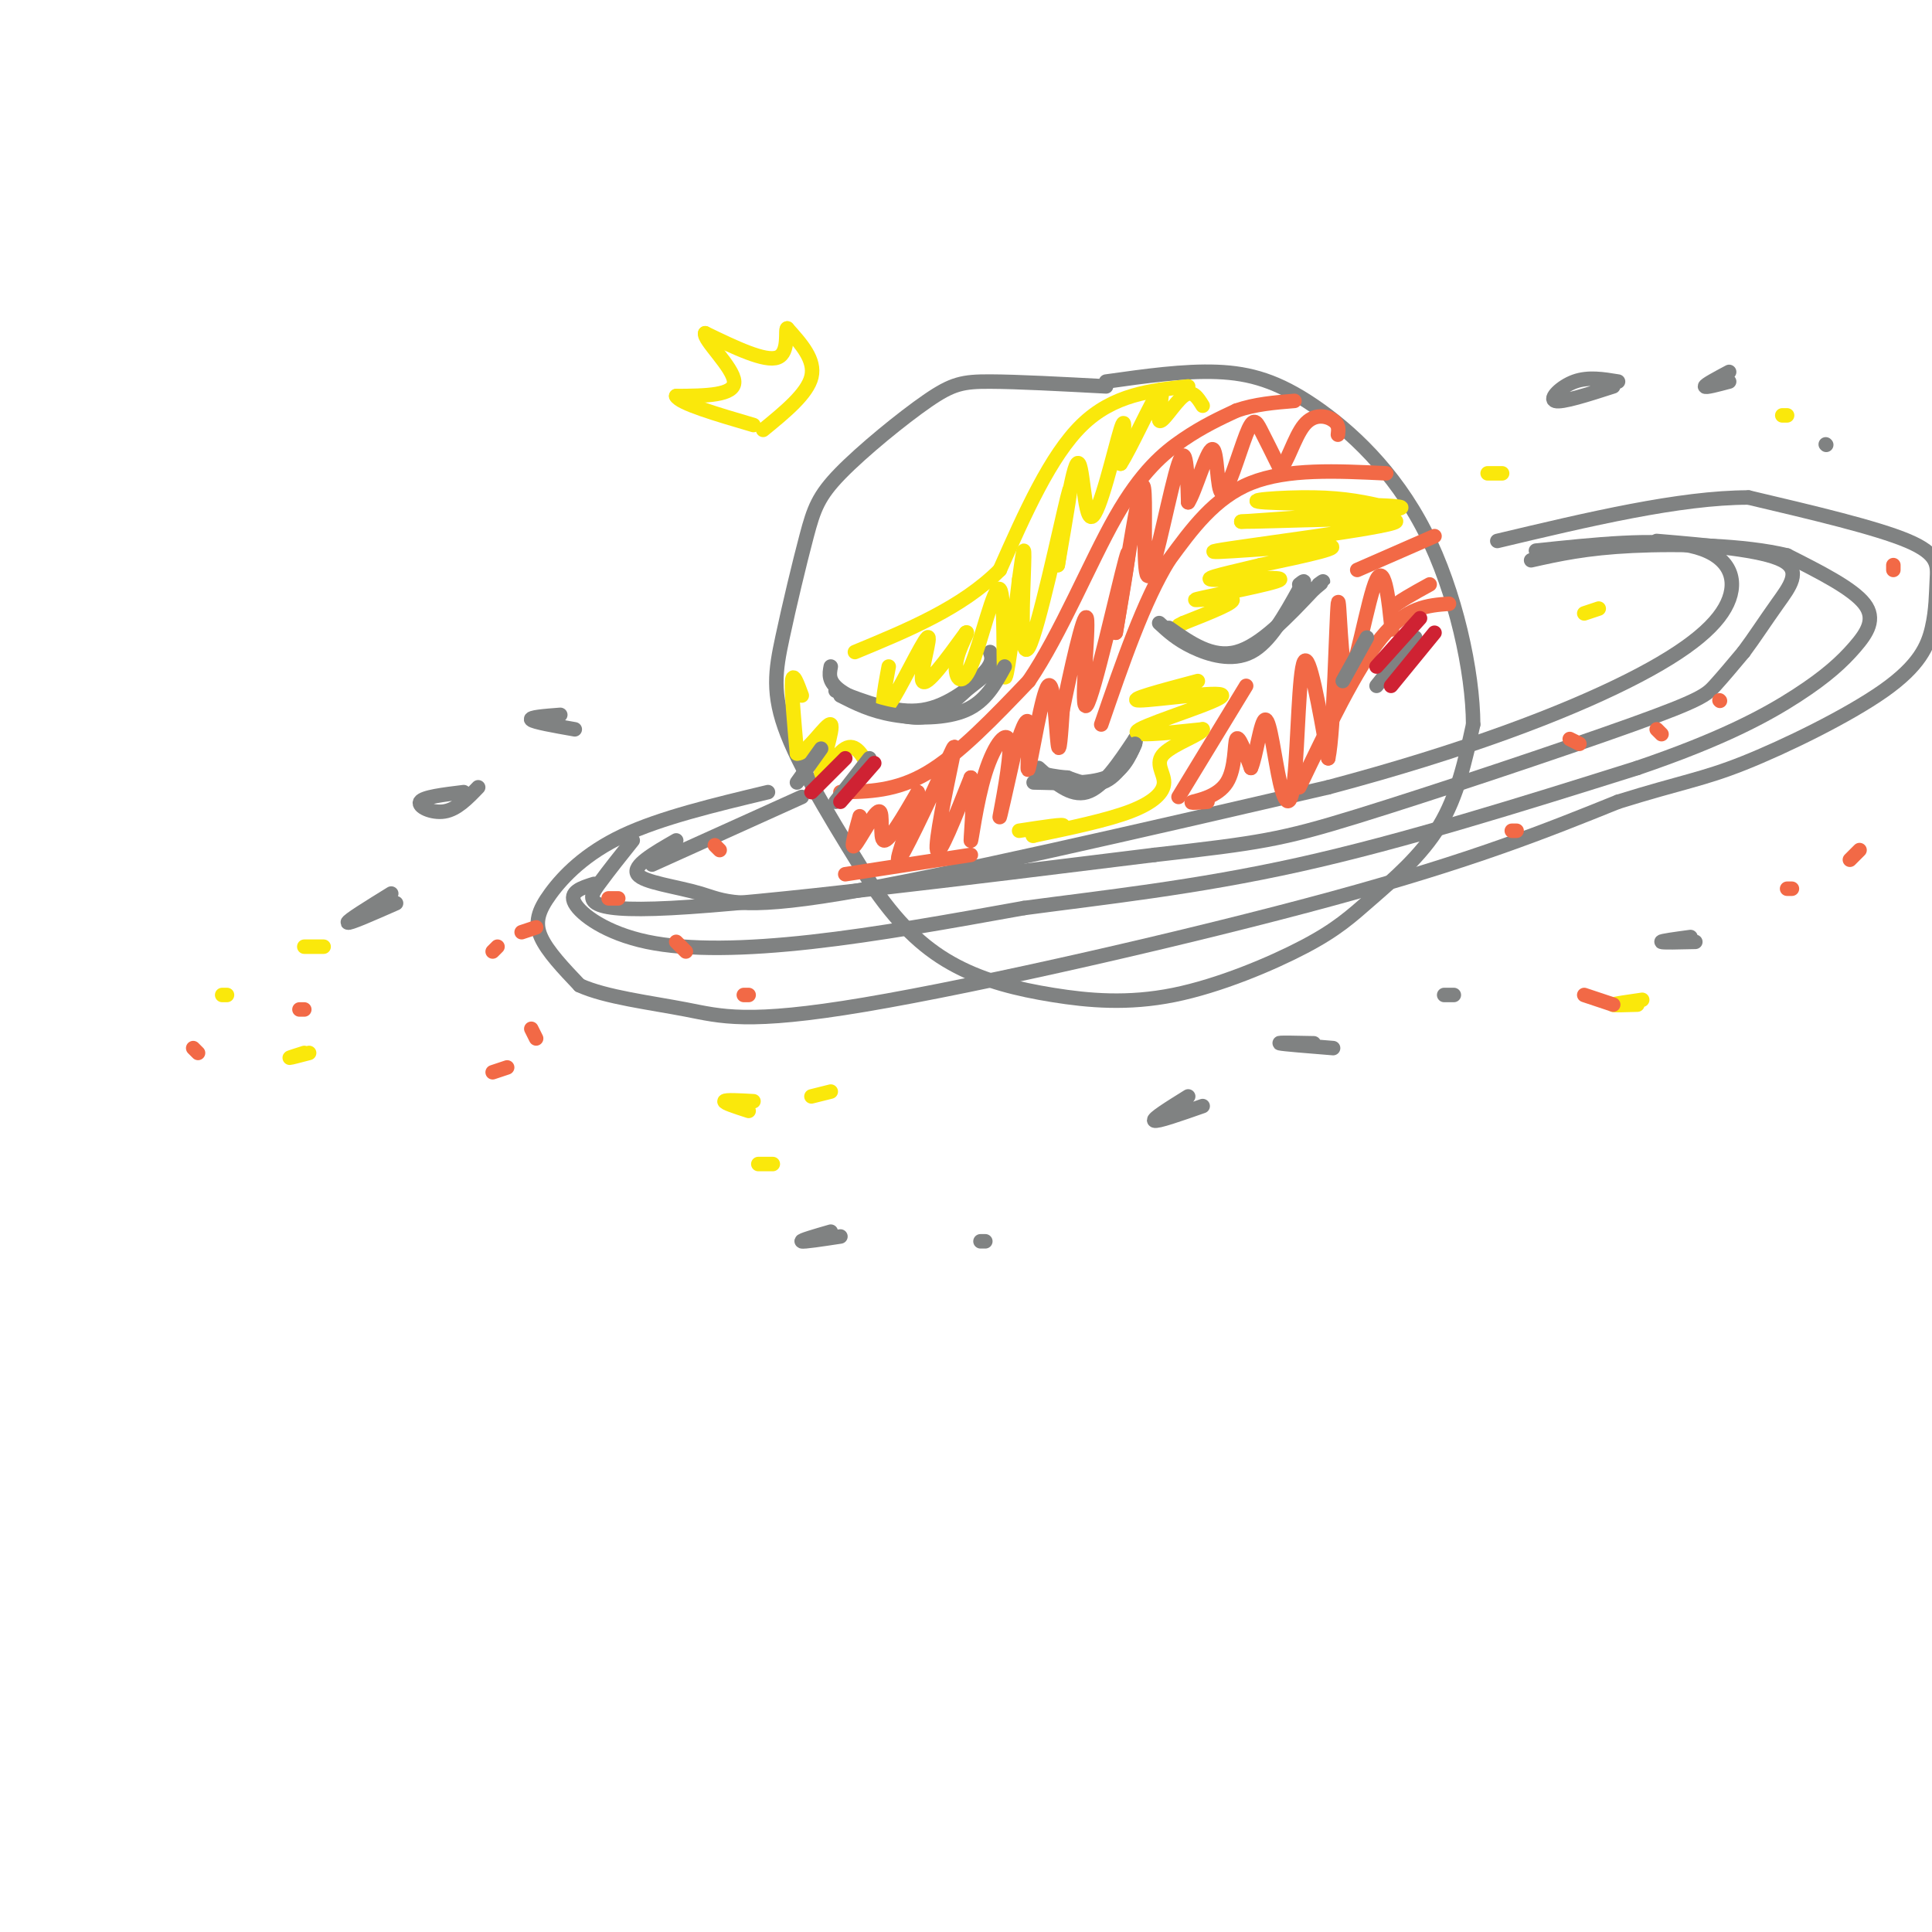 <svg viewBox='0 0 400 400' version='1.1' xmlns='http://www.w3.org/2000/svg' xmlns:xlink='http://www.w3.org/1999/xlink'><g fill='none' stroke='rgb(128,130,130)' stroke-width='3' stroke-linecap='round' stroke-linejoin='round'><path d='M229,80c-9.170,-0.488 -18.340,-0.977 -24,-1c-5.660,-0.023 -7.810,0.418 -13,4c-5.190,3.582 -13.421,10.305 -18,15c-4.579,4.695 -5.506,7.362 -7,13c-1.494,5.638 -3.556,14.249 -5,21c-1.444,6.751 -2.270,11.643 1,20c3.270,8.357 10.635,20.178 18,32'/><path d='M181,184c5.723,8.245 11.029,12.859 17,16c5.971,3.141 12.606,4.809 20,6c7.394,1.191 15.548,1.905 25,0c9.452,-1.905 20.204,-6.428 27,-10c6.796,-3.572 9.637,-6.192 14,-10c4.363,-3.808 10.246,-8.802 14,-15c3.754,-6.198 5.377,-13.599 7,-21'/><path d='M305,150c-0.033,-10.850 -3.617,-27.475 -10,-40c-6.383,-12.525 -15.565,-20.949 -23,-26c-7.435,-5.051 -13.124,-6.729 -20,-7c-6.876,-0.271 -14.938,0.864 -23,2'/><path d='M140,174c-4.589,2.637 -9.179,5.274 -8,7c1.179,1.726 8.125,2.542 13,4c4.875,1.458 7.679,3.560 29,0c21.321,-3.560 61.161,-12.780 101,-22'/><path d='M275,163c28.368,-7.534 48.789,-15.370 62,-22c13.211,-6.630 19.211,-12.054 21,-17c1.789,-4.946 -0.632,-9.413 -8,-11c-7.368,-1.587 -19.684,-0.293 -32,1'/><path d='M159,164c-11.089,2.655 -22.179,5.310 -30,9c-7.821,3.690 -12.375,8.417 -15,12c-2.625,3.583 -3.321,6.024 -2,9c1.321,2.976 4.661,6.488 8,10'/><path d='M120,204c5.337,2.453 14.678,3.585 22,5c7.322,1.415 12.625,3.112 37,-1c24.375,-4.112 67.821,-14.032 97,-22c29.179,-7.968 44.089,-13.984 59,-20'/><path d='M335,166c13.415,-4.171 17.453,-4.597 26,-8c8.547,-3.403 21.602,-9.782 29,-15c7.398,-5.218 9.138,-9.275 10,-13c0.862,-3.725 0.848,-7.118 1,-10c0.152,-2.882 0.472,-5.252 -6,-8c-6.472,-2.748 -19.736,-5.874 -33,-9'/><path d='M362,103c-14.167,0.000 -33.083,4.500 -52,9'/><path d='M172,138c-0.298,1.565 -0.595,3.131 2,5c2.595,1.869 8.083,4.042 12,5c3.917,0.958 6.262,0.702 9,-1c2.738,-1.702 5.869,-4.851 9,-8'/><path d='M204,139c1.667,-2.000 1.333,-3.000 1,-4'/><path d='M240,129c1.844,1.711 3.689,3.422 7,5c3.311,1.578 8.089,3.022 12,1c3.911,-2.022 6.956,-7.511 10,-13'/><path d='M269,122c1.667,-2.333 0.833,-1.667 0,-1'/><path d='M215,159c3.333,3.000 6.667,6.000 10,5c3.333,-1.000 6.667,-6.000 10,-11'/><path d='M235,153c0.844,0.067 -2.044,5.733 -5,8c-2.956,2.267 -5.978,1.133 -9,0'/><path d='M221,161c-2.500,-0.167 -4.250,-0.583 -6,-1'/><path d='M173,143c6.250,2.417 12.500,4.833 18,4c5.500,-0.833 10.250,-4.917 15,-9'/><path d='M96,164c-4.200,0.511 -8.400,1.022 -9,2c-0.600,0.978 2.400,2.422 5,2c2.600,-0.422 4.800,-2.711 7,-5'/><path d='M116,148c-3.250,0.250 -6.500,0.500 -6,1c0.500,0.500 4.750,1.250 9,2'/><path d='M81,185c-4.583,2.833 -9.167,5.667 -9,6c0.167,0.333 5.083,-1.833 10,-4'/><path d='M246,227c-3.750,2.333 -7.500,4.667 -7,5c0.500,0.333 5.250,-1.333 10,-3'/><path d='M272,216c-3.833,-0.083 -7.667,-0.167 -7,0c0.667,0.167 5.833,0.583 11,1'/><path d='M301,206c0.000,0.000 -2.000,0.000 -2,0'/><path d='M131,174c-2.400,3.000 -4.800,6.000 -7,9c-2.200,3.000 -4.200,6.000 15,5c19.200,-1.000 59.600,-6.000 100,-11'/><path d='M239,177c21.780,-2.467 26.230,-3.136 42,-8c15.770,-4.864 42.861,-13.925 57,-19c14.139,-5.075 15.325,-6.164 17,-8c1.675,-1.836 3.837,-4.418 6,-7'/><path d='M361,135c2.143,-2.857 4.500,-6.500 7,-10c2.500,-3.500 5.143,-6.857 1,-9c-4.143,-2.143 -15.071,-3.071 -26,-4'/><path d='M123,183c-2.637,0.827 -5.274,1.655 -4,4c1.274,2.345 6.458,6.208 15,8c8.542,1.792 20.440,1.512 34,0c13.560,-1.512 28.780,-4.256 44,-7'/><path d='M212,188c16.400,-2.200 35.400,-4.200 57,-9c21.600,-4.800 45.800,-12.400 70,-20'/><path d='M339,159c17.659,-5.997 26.805,-10.989 33,-15c6.195,-4.011 9.437,-7.041 12,-10c2.563,-2.959 4.447,-5.845 2,-9c-2.447,-3.155 -9.223,-6.577 -16,-10'/><path d='M370,115c-8.667,-2.133 -22.333,-2.467 -32,-2c-9.667,0.467 -15.333,1.733 -21,3'/><path d='M135,179c0.000,0.000 31.000,-14.000 31,-14'/><path d='M350,194c-3.083,0.417 -6.167,0.833 -6,1c0.167,0.167 3.583,0.083 7,0'/><path d='M335,79c-3.089,-0.511 -6.178,-1.022 -9,0c-2.822,1.022 -5.378,3.578 -4,4c1.378,0.422 6.689,-1.289 12,-3'/><path d='M358,77c-2.500,1.333 -5.000,2.667 -5,3c0.000,0.333 2.500,-0.333 5,-1'/><path d='M378,92c0.000,0.000 0.100,0.100 0.1,0.1'/><path d='M172,255c-3.167,0.917 -6.333,1.833 -6,2c0.333,0.167 4.167,-0.417 8,-1'/><path d='M204,257c0.000,0.000 -1.000,0.000 -1,0'/></g>
<g fill='none' stroke='rgb(242,105,70)' stroke-width='3' stroke-linecap='round' stroke-linejoin='round'><path d='M174,164c5.750,-0.083 11.500,-0.167 18,-4c6.500,-3.833 13.750,-11.417 21,-19'/><path d='M213,141c6.619,-9.750 12.667,-24.625 18,-34c5.333,-9.375 9.952,-13.250 14,-16c4.048,-2.750 7.524,-4.375 11,-6'/><path d='M256,85c3.833,-1.333 7.917,-1.667 12,-2'/><path d='M287,98c-10.250,-0.500 -20.500,-1.000 -28,2c-7.500,3.000 -12.250,9.500 -17,16'/><path d='M242,116c-5.167,8.333 -9.583,21.167 -14,34'/><path d='M175,181c0.000,0.000 26.000,-4.000 26,-4'/><path d='M297,111c0.000,0.000 -16.000,7.000 -16,7'/><path d='M258,142c0.000,0.000 -14.000,23.000 -14,23'/><path d='M300,125c-4.417,0.333 -8.833,0.667 -14,7c-5.167,6.333 -11.083,18.667 -17,31'/><path d='M178,169c-1.000,3.565 -2.000,7.131 -1,6c1.000,-1.131 4.000,-6.958 5,-7c1.000,-0.042 0.000,5.702 1,6c1.000,0.298 4.000,-4.851 7,-10'/><path d='M190,164c-0.318,2.594 -4.613,14.079 -4,14c0.613,-0.079 6.133,-11.722 9,-18c2.867,-6.278 3.079,-7.190 2,-2c-1.079,5.190 -3.451,16.483 -3,18c0.451,1.517 3.726,-6.741 7,-15'/><path d='M201,161c0.993,1.301 -0.024,12.053 0,13c0.024,0.947 1.089,-7.911 3,-14c1.911,-6.089 4.668,-9.409 5,-6c0.332,3.409 -1.762,13.545 -2,15c-0.238,1.455 1.381,-5.773 3,-13'/><path d='M210,156c1.201,-4.250 2.703,-8.374 3,-6c0.297,2.374 -0.611,11.244 0,9c0.611,-2.244 2.741,-15.604 4,-17c1.259,-1.396 1.645,9.173 2,12c0.355,2.827 0.677,-2.086 1,-7'/><path d='M220,147c1.421,-7.003 4.474,-21.011 5,-19c0.526,2.011 -1.474,20.041 0,18c1.474,-2.041 6.421,-24.155 8,-30c1.579,-5.845 -0.211,4.577 -2,15'/><path d='M231,131c0.468,-2.585 2.636,-16.546 4,-24c1.364,-7.454 1.922,-8.400 2,-3c0.078,5.400 -0.325,17.146 1,15c1.325,-2.146 4.379,-18.185 6,-23c1.621,-4.815 1.811,1.592 2,8'/><path d='M246,104c1.392,-1.984 3.873,-10.943 5,-11c1.127,-0.057 0.900,8.789 2,9c1.100,0.211 3.527,-8.212 5,-12c1.473,-3.788 1.992,-2.939 3,-1c1.008,1.939 2.504,4.970 4,8'/><path d='M265,97c1.405,-0.702 2.917,-6.458 5,-9c2.083,-2.542 4.738,-1.869 6,-1c1.262,0.869 1.131,1.935 1,3'/><path d='M250,166c-2.018,0.149 -4.036,0.298 -3,0c1.036,-0.298 5.125,-1.042 7,-4c1.875,-2.958 1.536,-8.131 2,-9c0.464,-0.869 1.732,2.565 3,6'/><path d='M259,159c1.006,-2.022 2.021,-10.078 3,-10c0.979,0.078 1.922,8.289 3,13c1.078,4.711 2.290,5.922 3,-1c0.710,-6.922 0.917,-21.978 2,-24c1.083,-2.022 3.041,8.989 5,20'/><path d='M275,157c1.190,-5.430 1.664,-29.005 2,-32c0.336,-2.995 0.533,14.589 2,15c1.467,0.411 4.203,-16.351 6,-20c1.797,-3.649 2.656,5.815 3,9c0.344,3.185 0.172,0.093 0,-3'/><path d='M288,126c1.333,-1.333 4.667,-3.167 8,-5'/></g>
<g fill='none' stroke='rgb(250,232,11)' stroke-width='3' stroke-linecap='round' stroke-linejoin='round'><path d='M287,105c-4.179,-0.946 -8.357,-1.893 -15,-2c-6.643,-0.107 -15.750,0.625 -10,1c5.750,0.375 26.357,0.393 28,1c1.643,0.607 -15.679,1.804 -33,3'/><path d='M257,108c4.777,0.072 33.219,-1.249 32,0c-1.219,1.249 -32.097,5.067 -37,6c-4.903,0.933 16.171,-1.019 22,-1c5.829,0.019 -3.585,2.010 -13,4'/><path d='M261,117c-5.440,1.368 -12.541,2.786 -10,3c2.541,0.214 14.722,-0.778 14,0c-0.722,0.778 -14.348,3.325 -17,4c-2.652,0.675 5.671,-0.521 7,0c1.329,0.521 -4.335,2.761 -10,5'/><path d='M245,129c-1.667,0.833 -0.833,0.417 0,0'/><path d='M248,141c-7.577,2.012 -15.155,4.024 -12,4c3.155,-0.024 17.042,-2.083 17,-1c-0.042,1.083 -14.012,5.310 -17,7c-2.988,1.690 5.006,0.845 13,0'/><path d='M249,151c0.152,0.848 -5.970,2.970 -8,5c-2.030,2.030 0.030,3.970 0,6c-0.030,2.030 -2.152,4.152 -7,6c-4.848,1.848 -12.424,3.424 -20,5'/><path d='M214,173c-1.378,0.289 5.178,-1.489 6,-2c0.822,-0.511 -4.089,0.244 -9,1'/><path d='M246,80c-7.750,0.833 -15.500,1.667 -22,8c-6.500,6.333 -11.750,18.167 -17,30'/><path d='M207,118c-7.833,7.833 -18.917,12.417 -30,17'/><path d='M166,144c-0.917,-2.500 -1.833,-5.000 -2,-3c-0.167,2.000 0.417,8.500 1,15'/><path d='M165,156c1.925,0.263 6.238,-6.579 7,-6c0.762,0.579 -2.026,8.579 -2,10c0.026,1.421 2.864,-3.737 5,-5c2.136,-1.263 3.568,1.368 5,4'/><path d='M184,138c-0.988,5.292 -1.976,10.583 0,8c1.976,-2.583 6.917,-13.042 8,-14c1.083,-0.958 -1.690,7.583 -1,9c0.690,1.417 4.845,-4.292 9,-10'/><path d='M200,131c0.853,-0.603 -1.515,2.891 -2,6c-0.485,3.109 0.911,5.833 3,1c2.089,-4.833 4.870,-17.224 6,-16c1.130,1.224 0.609,16.064 1,18c0.391,1.936 1.696,-9.032 3,-20'/><path d='M211,120c0.764,-5.343 1.174,-8.700 1,-3c-0.174,5.700 -0.931,20.458 1,17c1.931,-3.458 6.552,-25.131 8,-31c1.448,-5.869 -0.276,4.065 -2,14'/><path d='M219,117c0.510,-3.566 2.786,-19.482 4,-21c1.214,-1.518 1.365,11.360 3,11c1.635,-0.360 4.753,-13.960 6,-18c1.247,-4.040 0.624,1.480 0,7'/><path d='M232,96c1.879,-2.764 6.576,-13.174 8,-15c1.424,-1.826 -0.424,4.931 0,6c0.424,1.069 3.121,-3.552 5,-5c1.879,-1.448 2.939,0.276 4,2'/><path d='M155,230c-2.583,-0.833 -5.167,-1.667 -5,-2c0.167,-0.333 3.083,-0.167 6,0'/><path d='M168,227c0.000,0.000 4.000,-1.000 4,-1'/><path d='M157,241c0.000,0.000 3.000,0.000 3,0'/><path d='M63,218c-1.583,0.500 -3.167,1.000 -3,1c0.167,0.000 2.083,-0.500 4,-1'/><path d='M63,196c0.000,0.000 4.000,0.000 4,0'/><path d='M47,206c0.000,0.000 -1.000,0.000 -1,0'/><path d='M340,207c-2.917,0.417 -5.833,0.833 -6,1c-0.167,0.167 2.417,0.083 5,0'/><path d='M331,126c0.000,0.000 -3.000,1.000 -3,1'/><path d='M311,98c-1.500,0.000 -3.000,0.000 -3,0c0.000,0.000 1.500,0.000 3,0'/><path d='M369,86c0.000,0.000 1.000,0.000 1,0'/></g>
<g fill='none' stroke='rgb(242,105,70)' stroke-width='3' stroke-linecap='round' stroke-linejoin='round'><path d='M105,221c0.000,0.000 -3.000,1.000 -3,1'/><path d='M62,209c0.000,0.000 1.000,0.000 1,0'/><path d='M41,218c0.000,0.000 -1.000,-1.000 -1,-1'/><path d='M328,206c0.000,0.000 6.000,2.000 6,2'/><path d='M371,184c0.000,0.000 -1.000,0.000 -1,0'/><path d='M383,178c0.000,0.000 2.000,-2.000 2,-2'/><path d='M392,118c0.000,0.000 0.000,-1.000 0,-1'/><path d='M356,145c0.000,0.000 0.100,0.100 0.1,0.1'/><path d='M344,152c0.000,0.000 -1.000,-1.000 -1,-1'/><path d='M327,154c0.000,0.000 -2.000,-1.000 -2,-1'/><path d='M314,172c0.000,0.000 -1.000,0.000 -1,0'/><path d='M154,206c0.000,0.000 1.000,0.000 1,0'/><path d='M142,197c0.000,0.000 -2.000,-2.000 -2,-2'/><path d='M149,176c0.000,0.000 -1.000,-1.000 -1,-1'/><path d='M128,186c0.000,0.000 -2.000,0.000 -2,0'/><path d='M111,192c0.000,0.000 -3.000,1.000 -3,1'/><path d='M103,196c0.000,0.000 -1.000,1.000 -1,1'/><path d='M110,213c0.000,0.000 1.000,2.000 1,2'/></g>
<g fill='none' stroke='rgb(128,130,130)' stroke-width='3' stroke-linecap='round' stroke-linejoin='round'><path d='M174,144c3.156,1.600 6.311,3.200 11,4c4.689,0.800 10.911,0.800 15,-1c4.089,-1.800 6.044,-5.400 8,-9'/><path d='M242,130c4.500,3.167 9.000,6.333 14,5c5.000,-1.333 10.500,-7.167 16,-13'/><path d='M272,122c2.833,-2.333 1.917,-1.667 1,-1'/><path d='M214,162c5.750,0.167 11.500,0.333 15,-1c3.500,-1.333 4.750,-4.167 6,-7'/><path d='M283,132c0.000,0.000 -5.000,9.000 -5,9'/><path d='M293,132c0.000,0.000 -8.000,10.000 -8,10'/><path d='M170,155c0.000,0.000 -5.000,7.000 -5,7'/><path d='M180,157c0.000,0.000 -7.000,9.000 -7,9'/></g>
<g fill='none' stroke='rgb(207,34,51)' stroke-width='3' stroke-linecap='round' stroke-linejoin='round'><path d='M175,157c0.000,0.000 -7.000,7.000 -7,7'/><path d='M181,158c0.000,0.000 -7.000,8.000 -7,8'/><path d='M294,128c0.000,0.000 -9.000,10.000 -9,10'/><path d='M297,131c0.000,0.000 -9.000,11.000 -9,11'/></g>
<g fill='none' stroke='rgb(250,232,11)' stroke-width='3' stroke-linecap='round' stroke-linejoin='round'><path d='M158,89c4.583,-3.750 9.167,-7.500 10,-11c0.833,-3.500 -2.083,-6.750 -5,-10'/><path d='M163,68c-0.556,0.000 0.556,5.000 -2,6c-2.556,1.000 -8.778,-2.000 -15,-5'/><path d='M146,69c-0.467,1.311 5.867,7.089 6,10c0.133,2.911 -5.933,2.956 -12,3'/><path d='M140,82c0.667,1.500 8.333,3.750 16,6'/></g>
</svg>